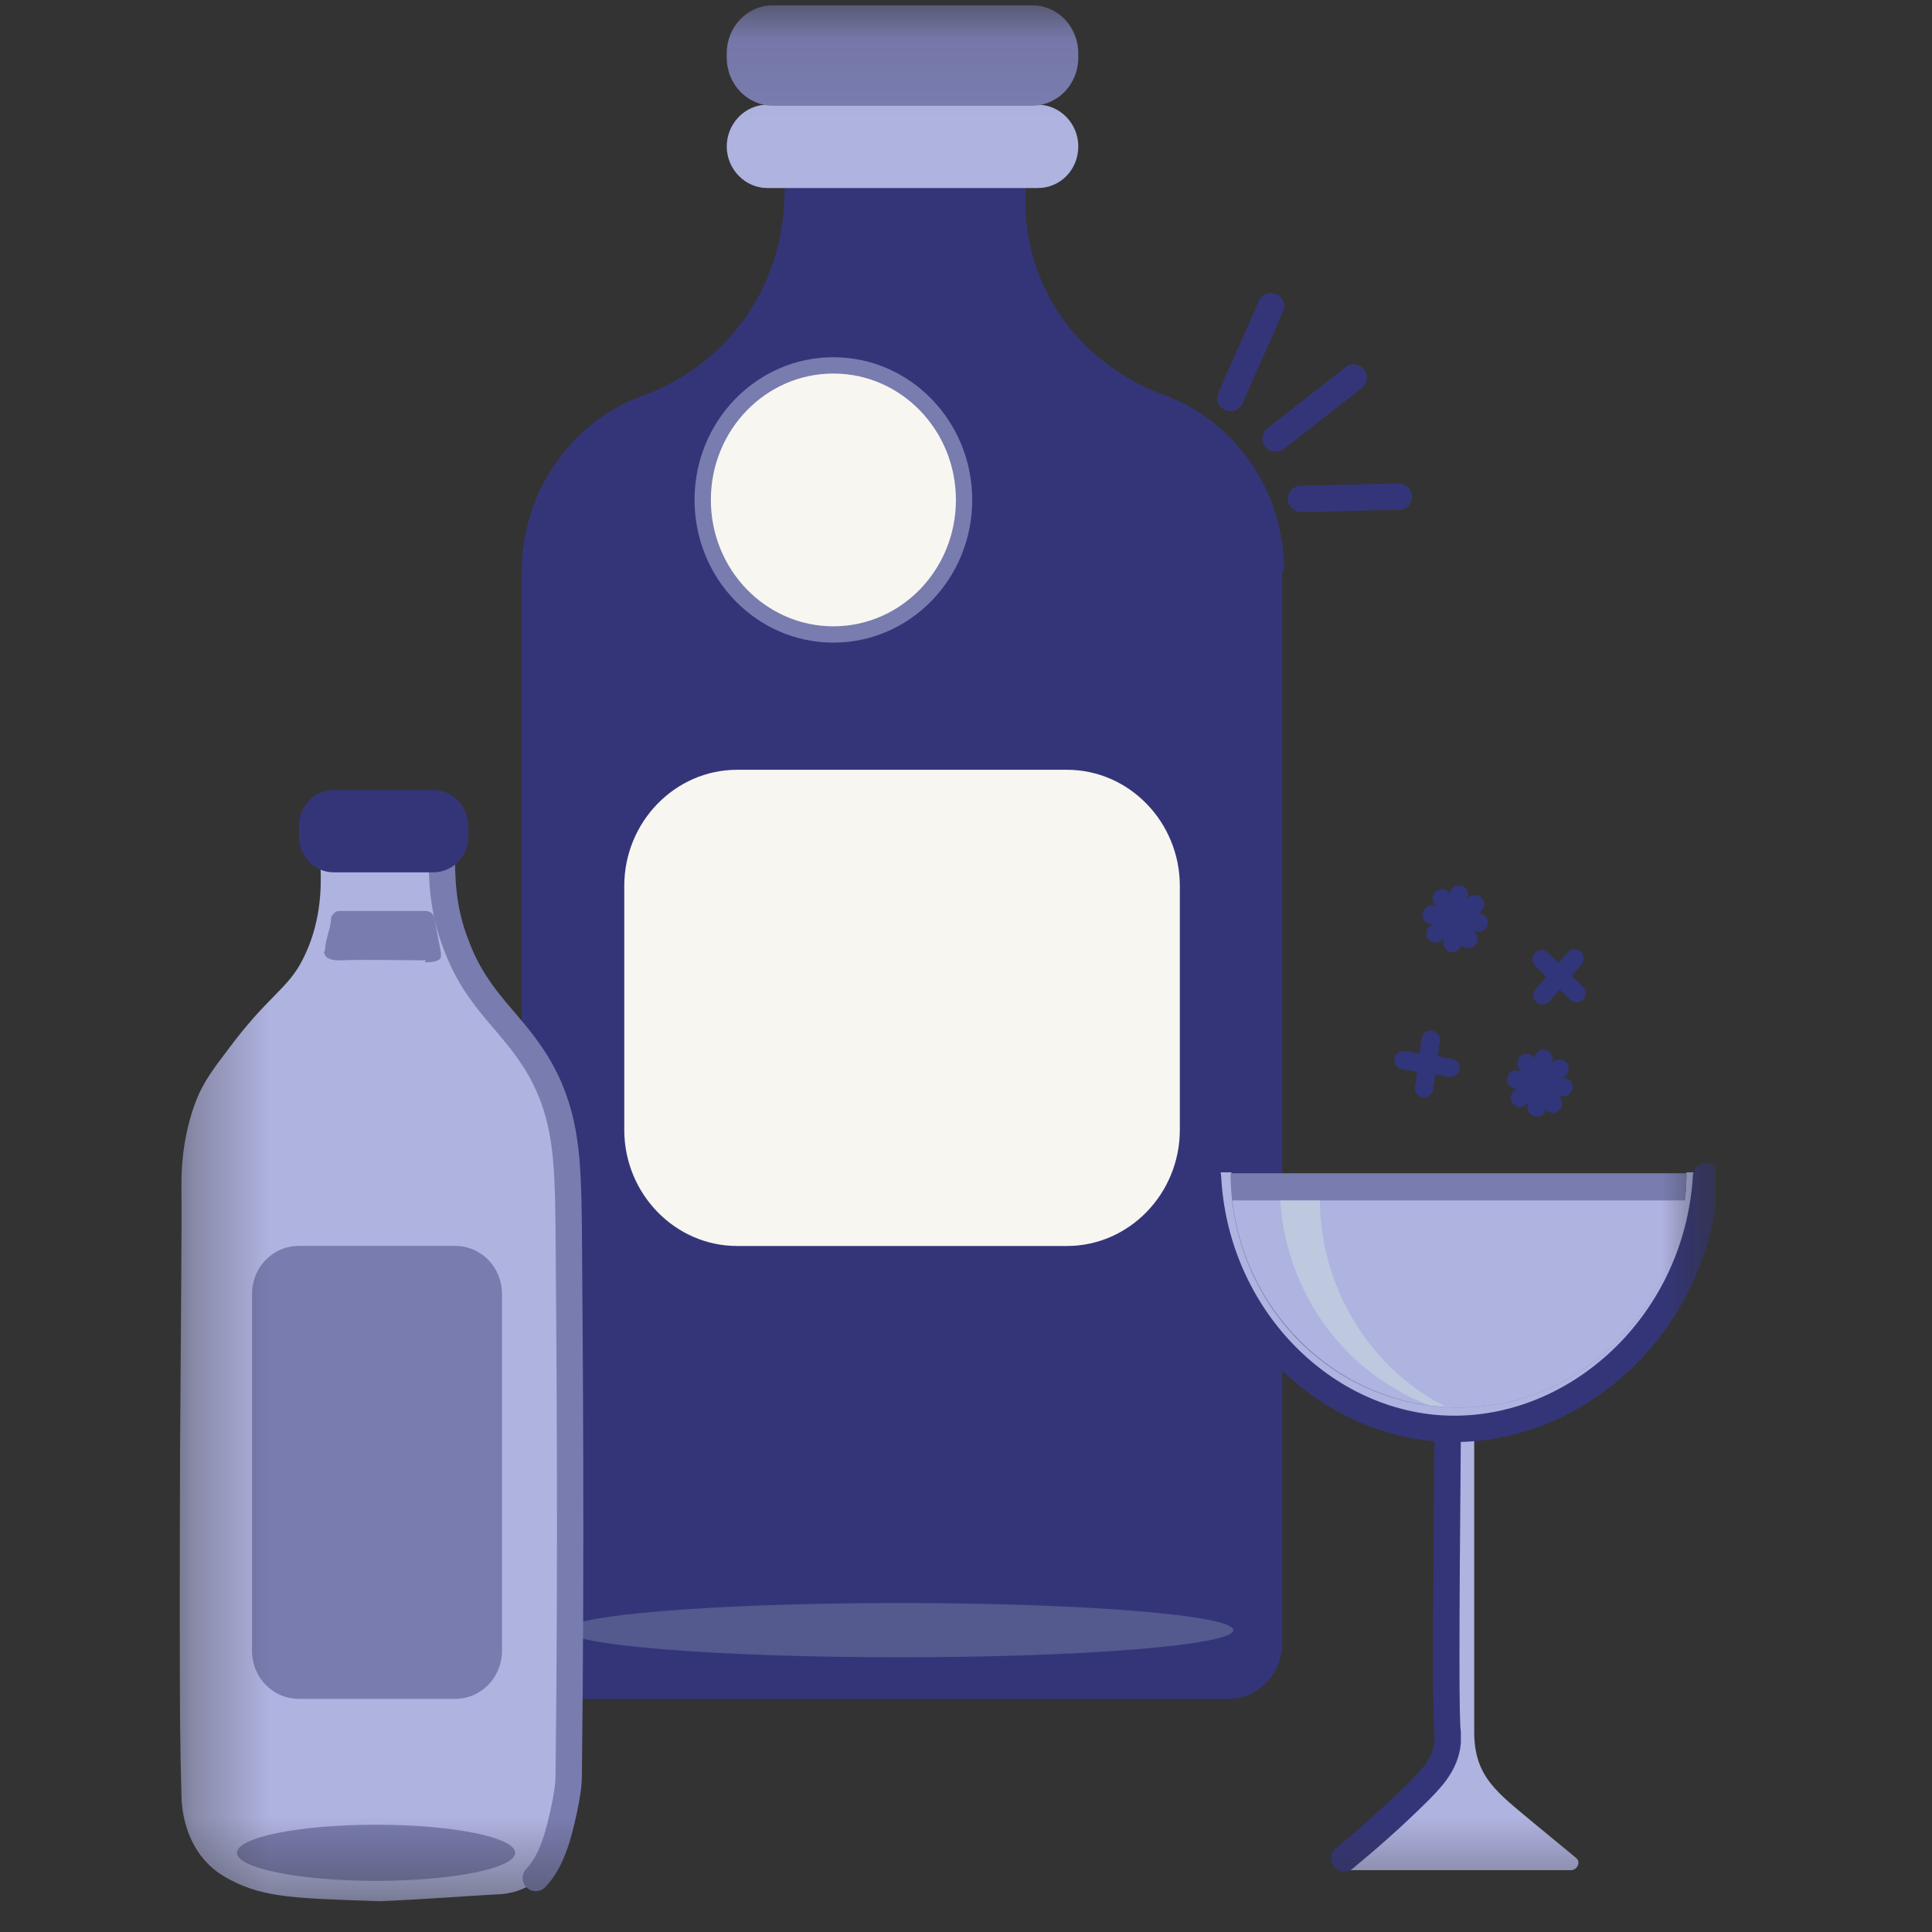 <svg fill="none" height="25" viewBox="0 0 25 25" width="25" xmlns="http://www.w3.org/2000/svg" xmlns:xlink="http://www.w3.org/1999/xlink"><rect x="0" y="0" width="25" height="25" fill="#333333" stroke="none"/><clipPath id="a"><path d="m2.324.066h19.875v24.547h-19.875z"/></clipPath><mask id="b" height="25" maskUnits="userSpaceOnUse" width="21" x="2" y="0"><path d="m22.199.066h-19.875v24.547h19.875z" fill="#fff"/></mask><g clip-path="url(#a)"><g mask="url(#b)"><path d="m16.592 7.393v13.877c0 .388-.316.714-.693.714h-8.454c-.377 0-.693-.326-.693-.714v-13.877c0-1.065.681-1.979 1.618-2.292.195-.075 1.034-.413 1.496-1.365.401-.827.28-1.603.231-1.841 1.095-.025 2.189-.038 3.284-.063-.073.225-.243.927.061 1.716.413 1.09 1.399 1.478 1.557 1.54.937.313 1.618 1.227 1.618 2.292z" fill="#343579"/><path d="m13.43 2.433h-3.503c-.28 0-.523-.238-.523-.539 0-.288.231-.539.523-.539h3.503c.28 0 .523.238.523.539s-.231.539-.523.539z" fill="#afb3e0"/><path d="m13.345 1.369h-3.333c-.341 0-.608-.276-.608-.626v-.05c0-.351.268-.626.608-.626h3.333c.341 0 .608.276.608.626v.05c0 .351-.268.626-.608.626z" fill="#797caf"/><path d="m13.807 16.123h-4.269c-.803 0-1.46-.676-1.46-1.503v-3.156c0-.827.657-1.503 1.46-1.503h4.269c.803 0 1.46.676 1.46 1.503v3.156c0 .827-.657 1.503-1.46 1.503z" fill="#f7f6f1"/><path d="m9.209 18.101h4.951" stroke="#343579" stroke-linecap="round" stroke-linejoin="round" stroke-width=".341"/><path d="m9.221 18.99h4.951" stroke="#343579" stroke-linecap="round" stroke-linejoin="round" stroke-width=".341"/><path d="m10.784 8.21c.934 0 1.691-.779 1.691-1.741 0-.961-.757-1.741-1.691-1.741-.934 0-1.691.779-1.691 1.741 0 .961.757 1.741 1.691 1.741z" fill="#f7f6f1" stroke="#797caf" stroke-miterlimit="10" stroke-width=".211"/><path d="m11.642 21.445c2.385 0 4.318-.157 4.318-.351 0-.194-1.933-.351-4.318-.351s-4.318.157-4.318.351c0 .194 1.933.351 4.318.351z" fill="#d6ece1" opacity=".2"/><path d="m22.078 15.17h-.255c0 1.678-1.326 3.031-2.944 3.031s-2.944-1.365-2.944-3.031h-.255c0 1.766 1.338 3.206 3.029 3.306v3.933c0 .589-.304.789-.766 1.177l-.547.451c-.073.05-.024.163.061.163h2.871c.085 0 .134-.113.061-.163l-.547-.451c-.462-.388-.766-.589-.766-1.177v-3.933c1.691-.1 3.029-1.54 3.029-3.306z" fill="#afb3e0"/><path d="m18.879 18.213c1.63 0 2.944-1.365 2.944-3.031h-5.899c0 1.678 1.314 3.031 2.944 3.031z" fill="#797caf"/><path d="m15.947 15.533c.17 1.503 1.423 2.68 2.931 2.68 1.508 0 2.749-1.165 2.932-2.68h-5.851z" fill="#afb3e0"/><path d="m17.078 15.533h-.511c.061.977.584 1.904 1.472 2.43.146.088.304.163.462.225.073 0 .134.013.207.013-.049-.025-.097-.05-.146-.075-.937-.551-1.472-1.553-1.484-2.592z" fill="#d6ece1" opacity=".4"/><path d="m15.923 5.151c.17-.401.353-.789.523-1.19z" fill="#fff"/><path d="m15.923 5.151c.17-.401.353-.789.523-1.19" stroke="#343579" stroke-linecap="round" stroke-linejoin="round" stroke-width=".341"/><path d="m16.836 6.454c.426 0 .839-.025 1.265-.025z" fill="#fff"/><path d="m16.836 6.454c.426 0 .839-.025 1.265-.025" stroke="#343579" stroke-linecap="round" stroke-linejoin="round" stroke-width=".341"/><path d="m16.506 5.676c.341-.263.669-.526 1.01-.789z" fill="#fff"/><path d="m16.506 5.676c.341-.263.669-.526 1.01-.789" stroke="#343579" stroke-linecap="round" stroke-linejoin="round" stroke-width=".341"/><path d="m4.148 11.226c.012.288 0 .739-.231 1.19-.195.388-.45.463-.985 1.19-.182.238-.268.363-.353.538-.207.463-.231.952-.231 1.14v.175c.012.701-.061 5.761 0 7.765 0 .163.036.538.292.839.109.125.219.2.341.263.45.238.888.238 1.934.276.572-.025 1.058-.063 1.496-.088.109 0 .341-.025.523-.175.085-.063.158-.163.268-.451.073-.2.17-.501.207-.889 0-4.408 0-7.615 0-8.003 0-.125-.024-.488-.231-.839-.146-.288-.304-.476-.401-.601-.146-.163-.268-.338-.389-.526-.158-.238-.304-.488-.45-.739 0-.025-.024-.038-.036-.063-.024-.063-.024-.15-.036-.226 0-.075-.024-.15-.036-.238 0-.063-.097-.676-.097-.676s-.62.05-1.569.113z" fill="#afb3e0"/><path d="m5.888 21.983h-2.019c-.341 0-.608-.276-.608-.626v-4.609c0-.351.268-.626.608-.626h2.019c.341 0 .608.276.608.626v4.609c0 .35-.268.626-.608.626z" fill="#797caf"/><path d="m5.511 12.427c-.146 0-.839-.013-1.107 0-.049 0-.158 0-.195-.063-.036-.063 0-.025 0-.113.024-.163.049-.175.073-.326 0-.037 0-.075.036-.1.024-.037.061-.037.085-.037h1.107c.073 0 .122.063.122.15.024.125.049.263.073.388v.063c-.024.063-.158.063-.207.063z" fill="#797caf"/><path d="m4.866 24.338c.994 0 1.8-.163 1.8-.363s-.806-.363-1.8-.363c-.994 0-1.8.163-1.8.363s.806.363 1.8.363z" fill="#797caf"/><path d="m5.717 11.025c0 .301 0 .726.182 1.19.28.764.742 1.002 1.095 1.628.341.614.353 1.19.365 2.004.012 1.678.036 4.133 0 7.139 0 .113-.024.263-.061.438-.061.276-.146.651-.365.877" stroke="#797caf" stroke-linecap="round" stroke-linejoin="round" stroke-width=".341"/><path d="m5.608 11.288h-1.289c-.255 0-.45-.213-.45-.463v-.138c0-.263.207-.463.45-.463h1.289c.255 0 .45.213.45.463v.138c0 .263-.207.463-.45.463z" fill="#343579"/><g stroke-linecap="round" stroke-linejoin="round"><path d="m15.631 15.221c.085 1.728 1.374 3.106 2.919 3.256 1.739.163 3.406-1.278 3.527-3.256" stroke="#343579" stroke-width=".341"/><path d="m18.733 18.538c-.024 2.73-.024 3.72 0 3.882v.125c-.024.288-.231.488-.365.626-.377.376-.73.676-.973.877" stroke="#343579" stroke-width=".341"/><path d="m18.513 13.455-.085.626" stroke="#313579" stroke-width=".239"/><path d="m18.161 13.718.608.1" stroke="#313579" stroke-width=".239"/><path d="m20.374 12.402-.413.476" stroke="#313579" stroke-width=".239"/><path d="m19.949 12.414.45.438" stroke="#313579" stroke-width=".239"/><path d="m19.973 13.704-.085.626" stroke="#313579" stroke-width=".239"/><path d="m19.621 13.968.608.1" stroke="#313579" stroke-width=".239"/><path d="m20.18 13.829-.511.376" stroke="#313579" stroke-width=".239"/><path d="m19.753 13.755.341.526" stroke="#313579" stroke-width=".239"/><path d="m18.879 11.576-.085.626" stroke="#313579" stroke-width=".239"/><path d="m18.526 11.838.608.1" stroke="#313579" stroke-width=".239"/><path d="m19.086 11.702-.511.376" stroke="#313579" stroke-width=".239"/><path d="m18.659 11.626.341.526" stroke="#313579" stroke-width=".239"/></g></g></g></svg>
